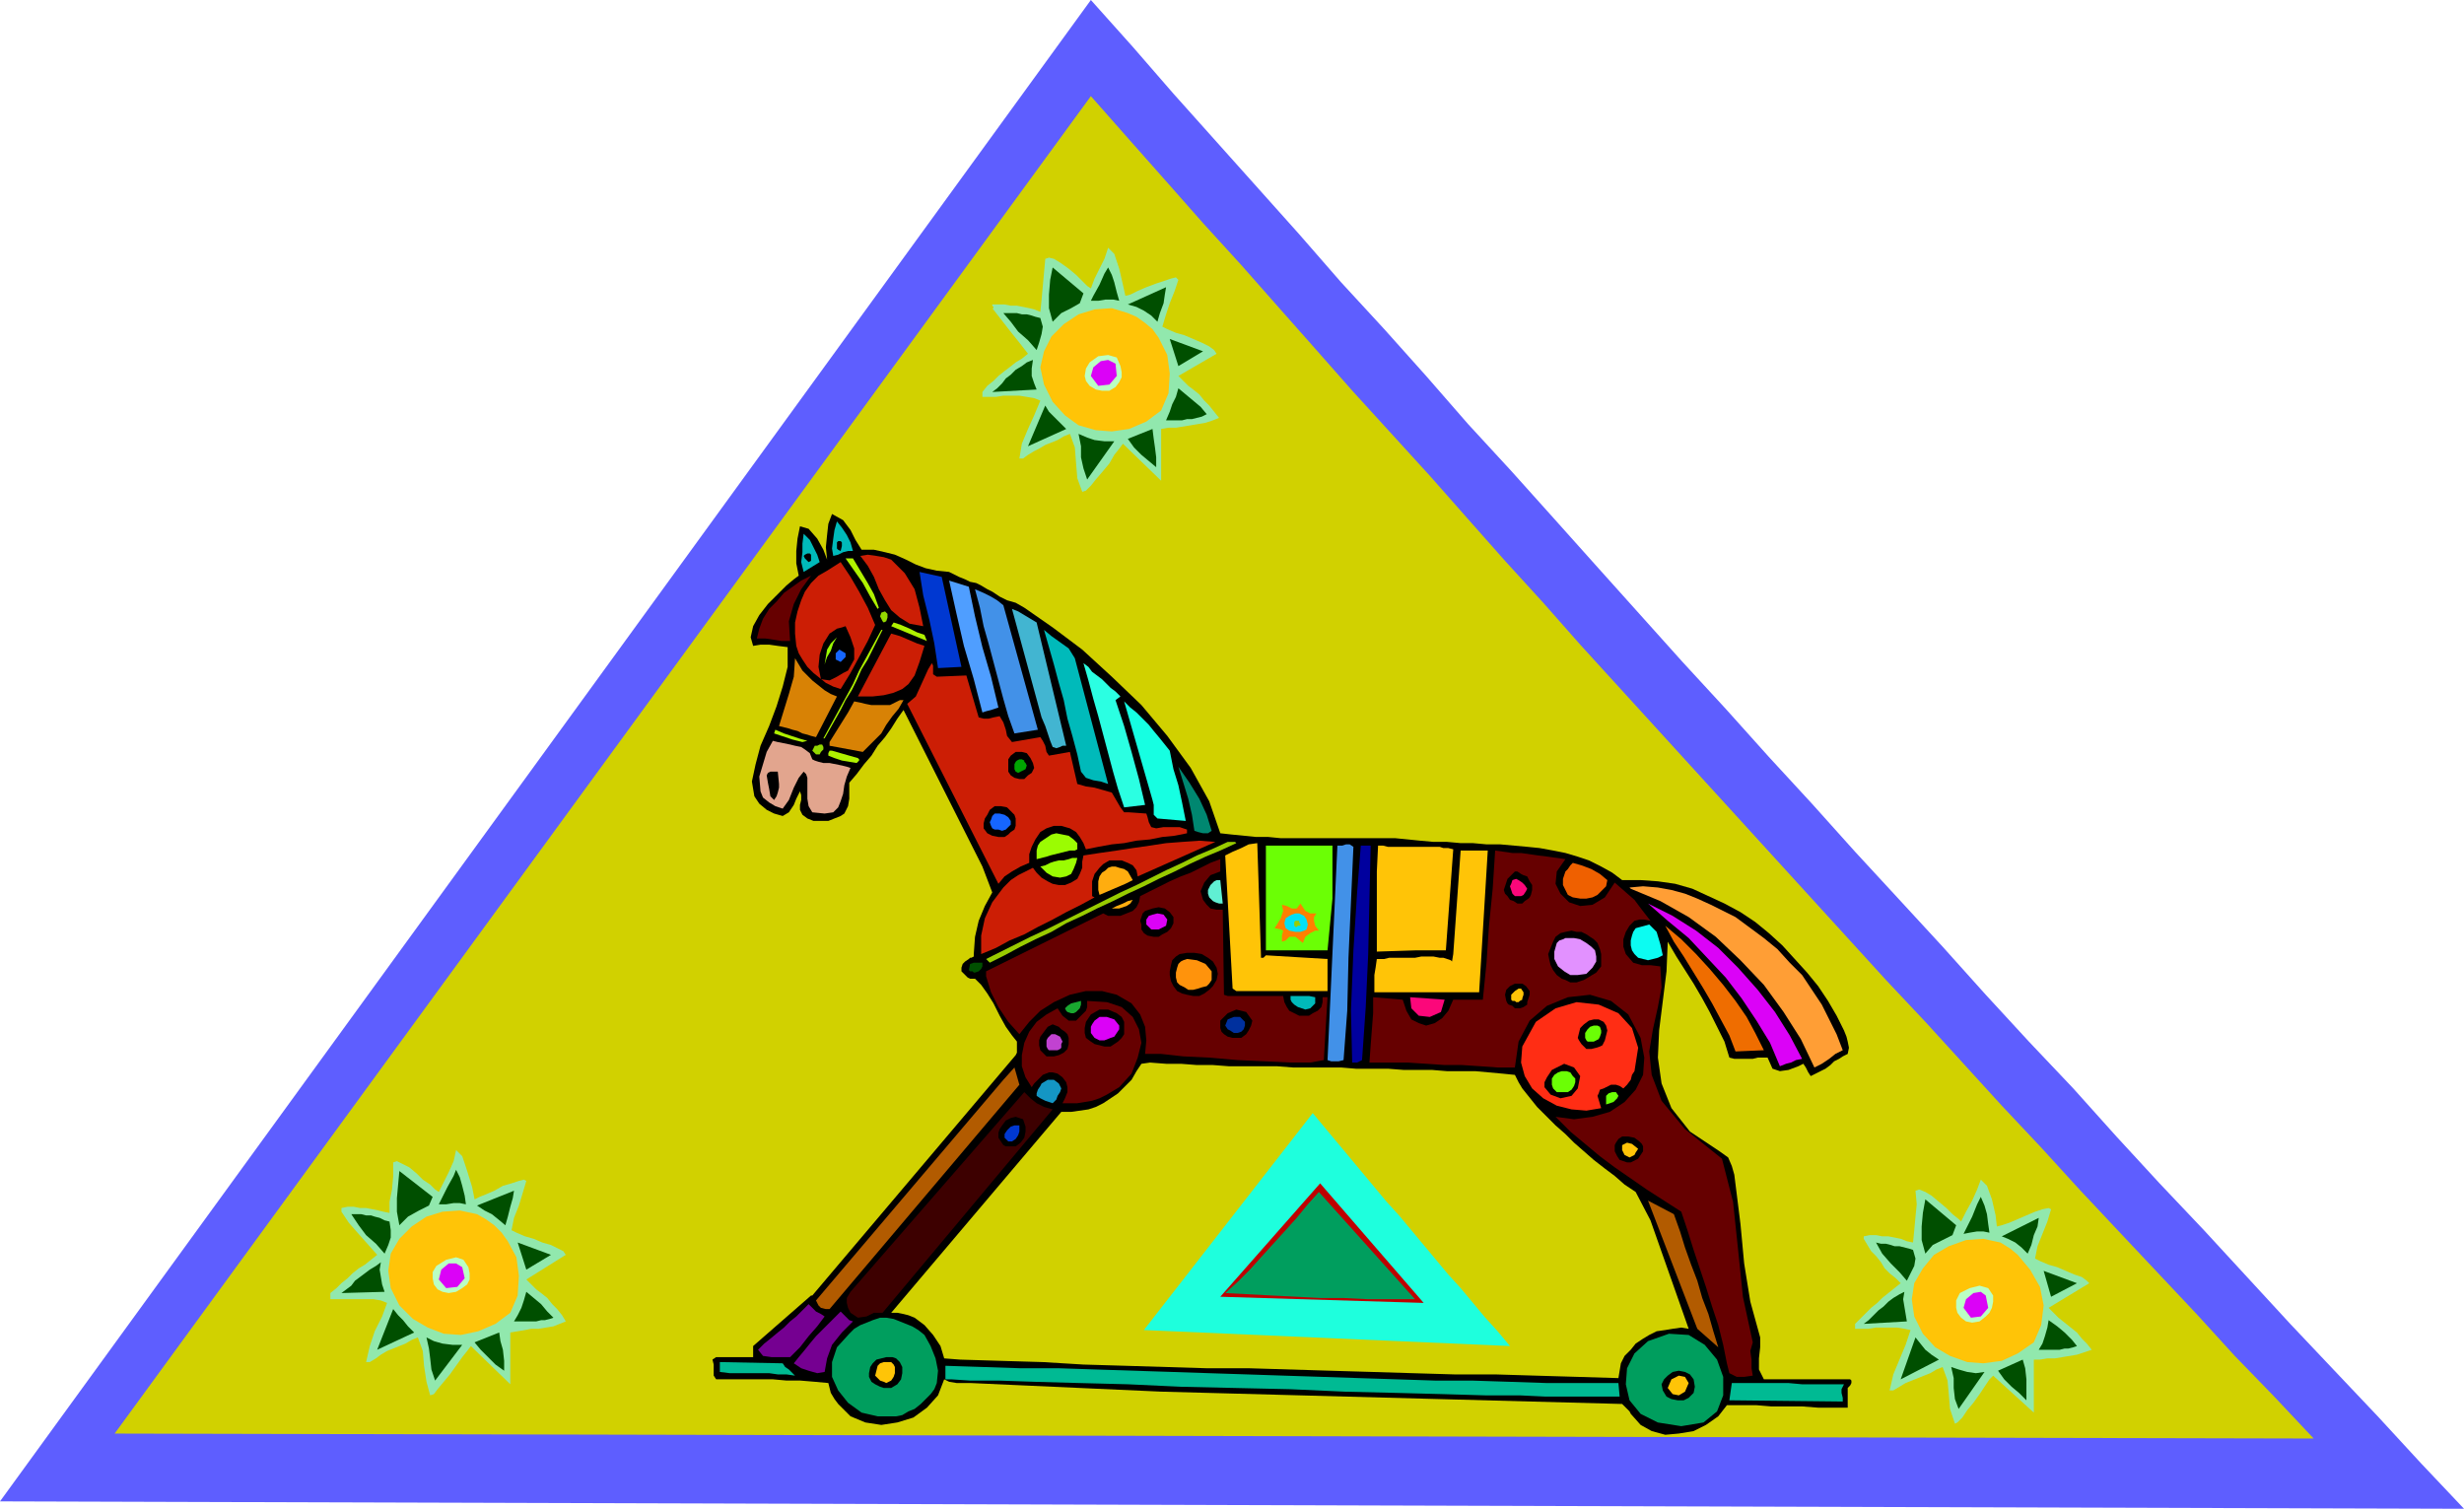 <svg xmlns="http://www.w3.org/2000/svg" fill-rule="evenodd" height="1.224in" preserveAspectRatio="none" stroke-linecap="round" viewBox="0 0 1999 1224" width="1.999in"><style>.pen1{stroke:none}.brush3{fill:#d1d100}.brush4{fill:#000}.brush5{fill:#00baba}.brush6{fill:#cc1e05}.brush7{fill:#aff200}.brush8{fill:#0038d1}.brush9{fill:#600}.brush11{fill:#4291e8}.brush13{fill:#93d800}.brush14{fill:#9bfc02}.brush15{fill:#1666ff}.brush16{fill:#d88205}.brush22{fill:#9c0}.brush23{fill:#ffc407}.brush24{fill:#6bff05}.brush27{fill:#ffad0f}.brush29{fill:#fc077a}.brush32{fill:#db02f7}.brush38{fill:#004f00}.brush43{fill:#b25b00}.brush47{fill:#009e5e}.brush48{fill:#00ba93}</style><path class="pen1" style="fill:#5e5eff" d="M1999 1224 0 1218 885 0l34 38 33 38 34 38 34 38 34 38 34 39 35 38 34 38 34 39 35 38 35 39 34 38 35 39 35 39 35 38 35 39 35 38 35 39 36 39 35 38 35 39 35 38 36 38 35 39 35 38 36 38 35 38 35 38 35 37 36 38 35 38 35 37z"/><path class="pen1 brush3" d="m1877 1167-1784-4L885 78l30 34 31 35 30 34 31 34 30 34 31 35 30 34 31 34 31 34 30 34 31 35 31 34 30 34 31 34 31 34 31 34 31 34 31 34 31 34 31 34 31 34 32 34 31 34 31 34 32 34 31 34 31 33 32 34 32 34 31 34 32 33 32 34z"/><path class="pen1 brush4" d="m770 464 4 2 4 2 5 2 4 2 5 1 4 2 5 3 4 2 6 4 6 3 7 2 7 4 23 16 24 18 24 22 24 23 21 25 19 26 15 27 9 26 9 1 10 1 10 1h10l10 1h93l10 1 10 1 11 1h11l11 1h10l11 1h11l11 1 11 1 10 1 11 2 10 2 10 3 9 3 10 5 9 5 8 6h15l14 1 14 2 14 4 13 6 13 6 13 7 12 8 11 9 11 10 10 11 10 11 9 11 8 12 7 12 6 12 2 5 1 4 1 5-1 5-4 2-3 2-4 2-3 3-4 3-4 2-4 2-4 2-2-3-2-4-2-3-4 2-8 3-7 1-6-2-4-9h-8l-4 1h-15l-4-1-4-13-6-12-6-12-6-11-7-12-7-11-7-11-7-12-1 24-3 24-3 24-1 22 3 21 8 20 15 19 24 16 7 5 3 7 2 7 1 8 4 32 3 32 5 31 8 29v8l-1 9v9l4 8h70l1 1v2l-1 2-2 2v16h-24l-13-1h-25l-12-1h-24l-7 9-10 7-10 5-12 2-11 1-11-3-9-5-8-9-1-2-2-2-2-2-2-2-374-10-155-7h-11l-6-1-4-2-5 13-9 10-11 8-13 4-13 2-13-2-12-5-10-10-3-4-3-5-1-4-1-4-11-1-12-1h-11l-11-1h-46l-2-3v-9l-1-4 3-2h30v-9l47-41h1l165-195 1-2v-9l-4-5-5-7-5-9-5-10-5-8-5-7-5-5h-4l-2-1-1-1-2-2-2-2v-3l1-3 2-2 3-2 1-1h1l2-1v-2l1-14 3-13 5-12 6-11-8-21-64-127-5 7-5 8-5 7-6 7-5 8-6 7-6 8-6 7v13l-1 6-3 6-3 2-5 2-5 2h-12l-5-2-4-3-2-4v-4l1-4v-4l-1-3-3 6-2 5-4 6-5 3-7-2-6-3-6-5-4-6-2-12 3-14 4-15 7-16 6-16 5-16 4-16v-16l-8-1-7-1h-7l-6 1-2-7 2-9 5-9 7-9 8-8 7-7 6-5 4-3-2-10v-10l1-10 2-10 7 2 7 8 5 9 3 8-1-10 1-10 1-9 3-8 9 5 6 8 4 8 5 8h10l9 2 8 2 9 4 8 4 8 3 9 2 10 1z"/><path class="pen1 brush5" d="M692 447h-4l-4 1-4 2-4 1-1-6 1-8 1-7 2-7 4 5 4 6 3 6 2 7zm-27 9-13 8-2-8 1-8v-7l1-8 5 5 3 6 3 6 2 6z"/><path class="pen1 brush4" d="m683 443-1 4-2-1-1-1v-5l1-1h2l1 1v3zm-25 7v5l-2 1-1-1-1-1-1-1-1-2 1-1 2-1h2l1 1z"/><path class="pen1 brush6" d="m723 454 11 11 8 13 4 15 3 15-11-2-8-5-7-6-5-8-5-9-4-10-5-9-6-8 6-1 7 1 6 1 6 2z"/><path class="pen1 brush7" d="m692 453 6 10 6 10 5 9 4 11-1 1-6-10-6-11-7-10-7-10h6z"/><path class="pen1 brush6" d="m710 507-6 13-7 13-7 13-8 13-6-2-6-3-5-4-5-4-5-5-4-6-3-5-2-6-1-10v-9l2-9 3-9 3-7 5-7 6-6 7-4 11-7 8 12 7 12 7 13 6 14z"/><path class="pen1 brush8" d="m780 541-19 1-3-20-4-19-5-20-3-19 18 4 16 73z"/><path class="pen1 brush9" d="m614 518 2-8 3-8 5-8 6-6 6-7 7-5 7-5 8-4-8 11-6 12-4 14 1 16h-7l-6-1-7-1h-7z"/><path class="pen1" style="fill:#4f9eff" d="m786 476 5 24 6 25 7 24 6 25-3 1-3 1-4 1-3 1-7-27-8-27-6-26-6-27 16 5z"/><path class="pen1 brush11" d="m814 491 28 101-19 3-5-14-4-14-4-15-4-15-4-15-4-14-3-15-4-15 7 3 6 3 5 3 5 4z"/><path class="pen1" style="fill:#42b5d1" d="m841 505 24 100h-3l-2 1-3 1-3-1-2-5-2-6-2-6-3-7-24-88 5 2 5 3 5 3 5 3z"/><path class="pen1 brush13" d="m719 504-2 1-1-1-1-2-1-2 1-3 3-1 2 2v3l-1 3z"/><path class="pen1 brush7" d="m750 515 2 5-29-12 2-3 6 2 7 3 6 3 6 2z"/><path class="pen1 brush4" d="m666 551-2-10 1-10 3-9 5-8 3-2 3-2 4-1 3-1 4 9 3 9v9l-5 9-4 2-5 3-6 3-7-1z"/><path class="pen1 brush5" d="m899 636-6-2-6-1-6-2-4-5-3-14-4-15-4-14-3-15-4-14-4-15-4-14-4-14 6 5 7 5 7 5 5 8 27 102z"/><path class="pen1 brush7" d="m716 511-4 8-4 8-4 8-5 8-4 9-4 8-5 8-4 8-13 23h-1l6-11 6-11 6-11 6-11 5-11 6-11 6-11 6-11h1z"/><path class="pen1 brush6" d="m696 565 27-51 7 2 7 3 7 3 6 2-4 13-4 11-5 7-5 4-7 3-8 2-9 1h-12z"/><path class="pen1 brush14" d="m669 539 1-6 1-6 3-5 5-5-3 5-2 6-3 5-2 6z"/><path class="pen1 brush15" d="M686 530v3l-2 2-2 2-4-2v-5l3-3 5 3z"/><path class="pen1 brush16" d="m632 589 4-13 4-13 4-14 1-15 3 5 3 5 4 4 4 4 5 4 5 4 5 3 5 2-17 33-4-1-3-1-4-1-4-2-4-1-3-1-4-1-4-1z"/><path class="pen1 brush6" d="m794 582 4 1h4l4-1 5-1 3 5 2 6 1 5 4 5 23-4 2 3 2 4 1 5 2 3 17-3 6 26 7 2 7 1 7 2 7 2 7 12 3 4h4l14 1 1 3 1 4 2 4 4 1 6-1h13l6 2v3l-10 2-10 1-10 2-11 1-10 2-10 1-11 2-10 2-2-5-3-5-3-4-5-3-7-2h-6l-6 2-5 3-4 6-3 6-2 6v7l-7 3-7 4-6 4-5 6-74-146 7-6 5-11 5-11 3-5 1 2v7l3 2 24-1 10 34z"/><path class="pen1" style="fill:#2bffe2" d="m909 565-4 3 7 21 6 21 6 22 5 21-17 2-5-15-4-14-4-15-4-15-4-15-4-14-4-15-4-14 4 3 3 4 4 3 4 3 3 3 4 4 4 3 4 4z"/><path class="pen1 brush16" d="m733 568-4 7-5 6-5 7-4 7-15 15-27-5v-3l5-8 5-8 5-8 5-9 5 1 4 1 5 1h15l4-2 4-2h3z"/><path class="pen1" style="fill:#16ffe2" d="m949 609 3 15 4 13 3 14 3 15-23-2-3-3v-8l-1-4-23-80 5 5 5 4 5 5 5 5 4 5 5 6 4 5 4 5z"/><path class="pen1 brush7" d="m628 595 1-3 7 3 6 2 6 2 7 2-4 1-8-2-9-3-6-2z"/><path class="pen1" style="fill:#e2a58e" d="M655 636v-5l-1-3-2-2-4 5-4 8-4 10-5 7-6-2-5-3-5-4-2-5-1-12 3-10 3-10 5-9 4 1 5 1 5 1 4 1 5 1 3 2 4 3 2 5 2 1 3 1 4 1h5l5 1 5 1 4 1 3 1-3 7-2 7-1 7-2 6-2 5-4 4-7 1-10-1-3-5-1-6v-12z"/><path class="pen1 brush13" d="M668 606v2l-1 1-1 1-1 2h-3l-1-1-2-2 2-4h2l2-1h2l1 2z"/><path class="pen1 brush7" d="M672 613v-2l1-2h2l21 6 1 1v1l-1 1-1 1-6-1-6-1-6-2-5-2z"/><path class="pen1 brush4" d="m838 619 1 4-2 4-3 2-3 3h-4l-4-1-3-2-2-3v-10l2-3 4-3h5l4 1 3 4 2 4z"/><path class="pen1" style="fill:#00a502" d="m832 619 1 2-1 3-2 1-2 1-2 1-2-1-1-2v-4l1-2 1-1 2-1h2l2 1v1l1 1z"/><path class="pen1" style="fill:#008770" d="m983 674-3 2h-4l-4-1-3-1-2-13-3-13-4-13-4-13 9 13 8 13 6 13 4 13z"/><path class="pen1 brush4" d="M632 636v3l-1 4-1 3-2 3-3-3-1-6-1-5-1-6 1-2 2-1h6l1 10zm189 23 2 2 1 3v6l-1 3-3 2-2 2-3 2h-5l-5-1-4-2-3-4v-4l1-4 2-3 2-4 4-3h5l5 1 4 4z"/><path class="pen1 brush15" d="M820 666v3l-2 2-2 2-3 1-3-1h-3l-2-1-1-2-1-3 1-2 1-3 2-2h4l4 1 3 2 2 3z"/><path class="pen1 brush14" d="M874 684v5l-2 1h-4l-4 1-4 1-4 1-4 1-3 1-4 1-4 1v-7l1-4 2-3 3-2 3-2 3-2 4-1 5 1 5 1 4 3 3 3z"/><path class="pen1 brush6" d="m923 711-1-5-3-4-4-2-5-2h-10l-5 3-3 3-4 5-2 6v12l2 1-11 6-12 6-11 6-12 6-11 6-12 5-11 6-12 5v-15l3-14 6-13 9-12 6-6 6-4 6-3 6-3 3 4 4 4 5 3 4 2 5 1h5l5-2 5-3 2-4 2-5v-5l1-5 13-2 14-2 13-2 14-2 13-2 13-1 14-1 13 1-63 28z"/><path class="pen1 brush22" d="m1003 684-13 6-12 5-13 6-12 6-13 6-12 6-13 6-12 6-13 6-12 6-13 6-12 7-13 6-12 6-13 7-12 6-3-3 12-6 12-6 12-6 13-6 12-6 12-6 12-6 12-6 12-6 13-6 12-6 12-6 13-6 12-6 12-5 13-6h6l1 1z"/><path class="pen1 brush23" d="M1023 775v2h2l1-1 1-1 50 3v26h-74l-3-2-6-108 6-3 7-3 6-3 7-1 3 91z"/><path class="pen1 brush11" d="m1098 687-2 45-2 45-1 43-3 40-4 1h-6l-3-1 8-174h4l3-1h3l3 2z"/><path class="pen1 brush24" d="M1081 686v43l-2 21-2 21h-50v-85h54z"/><path class="pen1" style="fill:#00009e" d="m1112 686-1 44-1 44-2 43-3 43-2 1-2 1h-4l-1-42 2-49 3-47 3-38h8z"/><path class="pen1 brush23" d="m1148 777 5-1h10l5 1h3l3 1 3 1 1 1 1-6 6-84h22l-7 115h-52v-28zm0-6h25l6-82-4-1h-4l-3-1h-20v84zm-31 7h6l4-1h21v28h-33v-14l1-6 1-7zm31-91v84l-31 1v-65l1-21h4l4 1h22z"/><path class="pen1 brush9" d="m1310 716 8 7 8 7 6 8 7 9-5-1h-4l-4 1-4 4-3 5-2 6v6l2 6 6 7 7 2h7l8 1 1 17-3 16-4 18-3 18 2 19 8 21 19 23 30 24 9 35 4 38 4 39 8 37-2 7 1 7v7l1 6-7 1h-6l-6-3-2-8-3-15-4-16-5-15-5-16-5-15-5-15-5-16-5-15-14-9-14-9-13-9-13-9-12-9-12-10-12-10-12-12 15 2 15-2 14-4 12-8 9-10 6-12 1-14-3-16-10-19-14-11-17-5-18 2-17 7-14 12-9 17-3 21h-14l-14-1-15-1h-14l-15-1-15-1h-31l1-14 1-13 1-13v-13l24 2 3 9 4 7 6 3 6 2 7-2 6-4 5-6 4-9h24l3-30 2-30 3-30 2-31 7 1 7 1h7l7 1 7 1 8 1 7 1 7 1-7 10-1 10 4 8 7 7 9 3 10-1 10-6 8-12z"/><path class="pen1 brush14" d="m874 696-1 4-2 5-2 4-4 2-5 1-6-1-5-3-5-5 4-1 4-2 3-1 4-1h4l4-1 3-1h4z"/><path class="pen1 brush9" d="m990 707-8 3-5 6-3 7 2 7 3 4 3 3 5 1h5l1 69 3 1h45l1 5 2 4 2 3 4 2 4 2h8l3-2 4-2 3-3 1-4v-4h4l-3 51-11 2h-16l-21-1-22-1-23-2-21-1-18-2h-13l1-11-1-11-4-10-7-9-12-7-12-3h-13l-13 3-13 6-11 7-9 9-8 10-9-10-8-12-6-12-4-13v-4l95-47 4 2h10l5-2 5-2 3-3 2-4 1-5 8-4 8-4 8-4 9-4 8-3 8-4 8-4 8-3v10z"/><path class="pen1" style="fill:#ef6000" d="m1272 726-2-4-2-4v-5l1-3 1-3 2-2 2-3 2-2 7 2 8 3 7 4 6 5-1 5-3 3-4 4-4 2-5 1h-5l-6-1-4-2z"/><path class="pen1 brush27" d="m915 707 4 7-6 3-7 3-7 3-7 3-1-4v-7l1-4 2-3 3-2 2-2 3-1h3l3 1 4 1 3 2z"/><path class="pen1 brush4" d="m1239 711 2 4 2 3v4l-1 4-1 2-1 1-3 2-2 2h-4l-3-2-3-1-2-3-2-2-1-3 1-3 1-3 1-3 2-2 2-2 2-2h2l3 2 2 1 3 1z"/><path class="pen1" style="fill:#60efd3" d="M992 733h-3l-3-1-2-1-1-1-2-2-1-3v-3l2-4 1-1 2-2 2-1h3l2 19z"/><path class="pen1 brush29" d="m1235 716 2 2 2 3-1 2-2 3-2 1h-5l-2-2-1-3-1-3 1-2 1-3 3-1 2 1 3 2z"/><path class="pen1" style="fill:#ff9e35" d="m1431 761 11 9 10 11 10 10 8 12 8 12 6 12 6 12 5 13-6 3-5 4-6 4-6 3-11-23-14-22-16-22-19-20-20-19-22-16-23-13-24-10-1-1 11-1 12 1 11 2 11 3 10 4 11 5 10 5 10 5 23 17z"/><path class="pen1 brush27" d="m919 730-2 3-3 2-3 1-3 1h-6l4-2 5-2 4-2 4-1z"/><path class="pen1" style="fill:#ff7f00" d="m1068 741-2 3v3l1 4 3 4h-3l-4 2-4 3-2 5-6-5h-5l-3 3-3 1v-5l1-4-2-1-5-1 2-3 3-5 2-6-1-5 4 1 4 2h4l3-4 4 6 4 2h5z"/><path class="pen1 brush32" d="m1462 859-5 1-4 2-4 1-5 2-8-19-11-18-12-18-13-17-15-16-15-16-17-14-16-14 20 10 19 12 18 14 16 16 16 18 14 18 12 19 10 19z"/><path class="pen1 brush4" d="M952 744v5l-2 4-3 3-4 2-3 2h-4l-5-1-3-2-2-3v-4l-1-3 1-3 1-3 2-2 3-1 3-1 5-1 5 1 4 3 3 4z"/><path class="pen1 brush32" d="M940 754h-6l-2-2-2-2v-4l2-3 3-1 4-1 5 1 3 4-1 5-6 3z"/><path class="pen1" style="fill:#02e0f4" d="m1046 755-3-2-1-4 1-4 3-2 2-1 3-1h3l4 2 2 3 1 4-1 4-2 1-3 1h-4l-5-1z"/><path class="pen1 brush22" d="M1055 750v1h-2l-1 1h-1l-1-1v-3l1-1h3v1l1 2z"/><path class="pen1" style="fill:#0cfcf2" d="m1349 775-4 2-4 1-4 1-4-1-4-1-3-3-2-3-1-4v-4l1-4 1-3 2-3 11-3 6 6 3 10 2 9z"/><path class="pen1" style="fill:#ef6d00" d="m1431 852-23 1-5-13-7-13-7-13-7-12-8-13-8-13-8-12-7-13 13 11 12 12 11 12 11 13 10 13 9 13 7 13 7 14z"/><path class="pen1 brush4" d="m1296 765 2 5 1 4v10l-4 5-5 3-5 3-6 2h-5l-4-2-3-1-4-3-3-4-2-4-1-4-1-5 2-5 2-5 2-4 4-3 4-1 5-1 4 1h4l4 2 3 2 3 2 3 3z"/><path class="pen1" style="fill:#e291ff" d="m1292 785-5 5-7 1h-6l-5-3-5-4-3-6v-6l2-7 2-2 3-1 2-1h7l5 1 5 3 4 3 3 3 1 5v4l-3 5z"/><path class="pen1 brush4" d="m987 795-3 5-3 3-4 3-4 2h-5l-5-1-4-1-4-2-3-4-2-4-1-5v-3l1-5 1-4 3-3 3-2 6-1h6l6 1 5 3 4 3 3 5 1 5-1 5z"/><path class="pen1" style="fill:#ff930c" d="m983 795-2 3-2 2-4 1-3 1-4 1h-4l-3-2-4-2-2-2-1-4v-4l1-4 1-3 2-2 2-1 3-1 8 1 7 3 5 6v7z"/><path class="pen1 brush38" d="M797 781v3l-1 2-2 2-3 1h-1l-1-1h-2l-1-1 1-5 3-1h7z"/><path class="pen1 brush4" d="M1241 804v3l-1 3-1 3v2l-3 2-3 1h-4l-2-2-3-1-1-1-1-2-1-5 1-4 3-3 4-2h6l3 2 3 4z"/><path class="pen1 brush23" d="M1236 805v2l-1 3v1l-2 1-1 1h-2l-1-1h-2l-1-1v-4l3-3 3-2h2l2 3z"/><path class="pen1 brush5" d="M1067 809v5l-2 2-2 2-4 1-3-1-3-1-3-2-1-1-1-1-1-2v-3h15l5 1z"/><path class="pen1 brush29" d="m1145 818-1-9 28 2-3 10-9 4-9-1-6-6z"/><path class="pen1 brush9" d="m908 882-5 3-5 3-6 3-6 2-6 1-6 1h-12l2-4 2-5v-4l-1-4-3-4-4-3-4-1h-3l-5 2-3 3-4 4-2 3-5-8-3-9v-9l2-10 4-9 6-8 8-6 9-5 4 6 5 4h6l6-6 2-2 1-3v-5l16 1 12 4 9 8 5 10 2 11-3 12-5 13-10 11z"/><path class="pen1" style="fill:#19a830" d="M877 812v3l-1 3-3 3-2 1h-2l-3-1-1-1-1-2 2-2 3-2 4-1 4-1z"/><path class="pen1" style="fill:#ff2d14" d="m1326 869-2 3-1 4-3 4-3 3-3-2-3-1h-4l-4 2-2 1-3 1-1 3-1 2 3 10-12 2-12-1-12-3-11-6-9-8-6-10-3-11 1-13 11-20 16-11 17-5 18 2 16 7 11 12 5 16-3 19z"/><path class="pen1 brush4" d="m906 822 4 3 2 4v10l-2 3-3 3-3 2-3 2h-5l-4-1-4-1-3-2-4-3-1-4v-4l1-5 4-6 7-4h7l7 3zm110 6-1 4-2 4-2 3-4 3h-7l-4-1-3-2-2-2-1-3v-6l6-6 7-3 8 2 5 7z"/><path class="pen1 brush32" d="M908 832v3l-2 3-2 3-3 1-5 2h-4l-4-2-3-4v-5l1-2 2-3 4-3h6l6 2 4 5z"/><path class="pen1" style="fill:#00309e" d="M1010 829v3l-1 3-2 2-3 1h-3l-3-2-2-1-2-3 2-5 5-2h5l4 4z"/><path class="pen1 brush4" d="m1303 832 1 4-1 4-1 4-2 4-2 1-3 1-4 1h-4l-2-2-2-2-2-3-1-2 1-4 1-4 3-3 4-3 4-1h4l4 2 2 3zm-436 10v5l-1 4-3 3-4 2-4 1h-6l-2-2-3-3-1-4v-4l1-3 3-4 3-4 4-2 5 2 2 2 3 2 2 2 1 3z"/><path class="pen1 brush24" d="m1299 838-1 3-1 2-2 1-2 1h-5l-1-1-1-2v-4l2-3 2-2 3-1h3l2 1 1 3v2z"/><path class="pen1" style="fill:#c142d1" d="m862 845-1 2v3l-1 1-2 1h-7l-1-1-1-2v-5l1-2 3-3h3l4 2 2 4z"/><path class="pen1 brush3" d="m1262 913 8 7 7 7 8 7 8 7 9 7 8 6 8 7 9 6 12 23 31 88-6-1-7 1-6 1-7 1-6 3-5 3-6 4-4 5-5 5-3 6-1 6-1 6-33-1-34-1-33-1h-33l-34-1-33-1-34-1-33-1-33-1h-34l-33-1-33-1-34-1-33-2-34-1-33-1-13-1-3-10-6-9-7-8-8-6-5-2-4-1-5-1h-5l138-163h8l7-1 7-1 6-2 6-3 6-4 6-4 5-5 6-6 4-7 4-6 7-1 13 1h12l13 1h13l13 1h39l13 1h39l12 1h26l13 1h23l12 1h23l11 1 11 1 10 1 3 6 3 5 4 5 4 5 4 5 5 5 5 5 5 5z"/><path class="pen1 brush4" d="m1280 883-5 6-9 2-8-3-5-6v-4l2-4 2-3 2-3 10-5 8 3 5 7-2 10z"/><path class="pen1 brush43" d="M673 1062h-3l-4-1-2-2-2-4 152-179 9-10 4 14-154 182z"/><path class="pen1 brush24" d="M1278 875v3l-1 3-2 3-3 2h-9l-1-1-2-2-1-3v-5l2-3 3-2 3-1h4l3 1 2 3 2 2z"/><path class="pen1" style="fill:#1496c4" d="m861 883-1 3-2 3-1 3-3 3-3-1-3-1-4-2-3-2v-2l1-3 2-3 1-2 5-3h5l4 3 2 4z"/><path class="pen1 brush24" d="m1313 889-1 2-3 3-3 1-3 1v-7l2-2 3-1h3l2 3z"/><path class="pen1" style="fill:#3d0000" d="m690 1065-2-4-1-4v-4l3-5 141-162 5 5 5 4 6 3 7 2-138 165h-7l-6 3-7 1-6-4z"/><path class="pen1 brush4" d="M832 914v4l-1 5-3 4-4 3h-8l-2-1-2-3-2-3v-4l1-3 2-3 3-4 4-2 4-1 3 1 3 1 1 3 1 3z"/><path class="pen1 brush8" d="M827 914v4l-1 3-2 3-3 2h-3l-1-1-2-2v-3l2-3 3-3 3-1h4v1z"/><path class="pen1 brush4" d="m1330 926 2 2 1 2v4l-2 3-2 3-2 1-4 2h-3l-3-1-3-1-2-3-2-4v-5l1-2 2-3 3-2h5l5 1 4 3z"/><path class="pen1 brush23" d="m1329 932-2 3-1 2-2 1-2 1-2-1-2-1-1-2-1-2v-4l4-2 4 1 5 4z"/><path class="pen1 brush43" d="m1377 1078-5-13-5-13-5-13-5-13-5-13-5-13-5-13-5-13 21 11 5 14 4 13 5 14 5 13 4 14 5 13 4 14 4 13-17-15z"/><path class="pen1" d="m669 1068-6 8-7 8-7 9-8 8h-15l-7-1-4-5 5-5 5-4 6-5 5-4 5-5 5-4 5-5 5-5 3 3 3 3 4 2 3 2zm23 4-9 9-8 10-4 11-2 11-6 1-7-2-6-2-6-4 4-5 5-6 4-5 5-6 5-5 5-5 5-5 5-5 2 2 3 3 2 2 3 1z" style="fill:#750091"/><path class="pen1 brush47" d="m750 1083 5 9 4 10 2 10-1 10-2 5-3 4-4 4-4 4-5 4-5 2-5 3-5 1h-15l-13-3-11-8-8-10-5-11v-12l4-12 10-11 4-4 5-3 5-2 5-2 6-2h5l6 1 5 2 5 2 5 2 5 3 5 4zm614 74-19-3-14-7-9-11-3-13 1-13 6-12 11-10 17-6 16 1 13 8 10 12 5 14v15l-5 13-11 9-18 3z"/><path class="pen1 brush4" d="M732 1109v5l-1 5-3 4-5 3h-6l-3-1-4-2-3-2-2-4v-3l1-5 2-3 3-3 4-1 4-1h5l3 1 3 3 2 4z"/><path class="pen1 brush48" d="m635 1106 2 3 3 2 3 3 2 2-7-1h-7l-7-1h-32l-8-1v-8l51 1z"/><path class="pen1 brush23" d="M726 1109v5l-1 3-2 3-4 2-2-1-3-1-2-2-2-2 1-4 1-4 2-2 3-1h6l2 2 1 2z"/><path class="pen1 brush48" d="M1255 1122h58l1 11h-60l-21-1h-28l-34-1-38-1-42-1-44-2-45-1-44-1-43-2-39-1-36-1-30-1h-23l-15-1h-5v-11l31 1 30 1h31l30 1 31 1 31 1 30 1 31 1 30 1 31 1 30 1 31 1 30 1h30l31 1 30 1z"/><path class="pen1 brush4" d="m1374 1119 1 6-1 5-4 4-4 2h-5l-5-1-4-2-3-5-1-5 2-4 3-3 4-3 5-1 5 1 4 2 3 4z"/><path class="pen1 brush23" d="m1370 1122-3 7-5 3-5-1-4-5 3-7 6-3 5 1 3 5z"/><path class="pen1 brush48" d="m1496 1123-2 4v3l1 4v3l-92-1 2-14h46l11 1h34z"/><path class="pen1" d="m913 240 4-1 6-3 7-3 8-3 6-2 6-2 4-1 2 2-3 9-4 10-3 9-3 10 4 2 7 3 7 2 7 3 7 3 6 3 4 3 2 3-31 18 4 4 4 4 4 3 5 4 4 5 4 4 4 5 4 5-5 2-6 2-6 1-6 1-6 1-6 1h-6l-6 1v42l-31-30-3 4-4 5-4 7-5 6-6 7-4 5-4 4-3 1-4-11-1-12-1-13-4-11-5 2-5 3-5 2-5 2-5 3-4 2-5 3-4 3h-3l2-12 5-12 5-11 5-12-5-2-6-1-6-1h-13l-6 1h-11v-4l4-5 5-4 4-4 5-4 4-3 5-4 5-3 5-4-7-9-8-10-7-9-7-9h1v-1l-1-1v-1h10l5 1h5l5 1 5 1 4 1 5 2 1-10 1-11 1-11 1-11 3-1 4 1 5 3 7 5 6 5 5 5 4 4 3 2 3-8 4-8 4-8 3-9 5 5 4 12 3 13 2 9zM385 973l4-2 5-2 7-3 7-4 7-2 6-2 4-1 2 1-3 10-3 10-4 10-2 10 4 2 7 3 7 2 7 3 7 2 6 3 4 2 2 3-32 20 4 4 4 4 4 3 5 4 4 5 4 4 4 5 3 5-5 2-5 2-6 1-6 1h-6l-5 1-6 1-6 1v42l-32-31-3 4-4 5-5 7-5 7-5 6-5 6-3 4-3 1-3-11-2-13-1-12-4-11-5 2-5 3-5 2-5 2-5 2-5 3-4 3-5 3h-3l3-13 4-12 6-12 4-11-5-2-6-1h-35v-5l5-4 4-4 5-4 4-4 5-4 5-3 5-4 5-4-8-9-8-9-7-8-6-9v-3l5-1h5l5 1h5l5 1 5 1 4 1 5 1v-9l2-10 1-11v-11l3-1 4 2 6 3 6 5 5 5 6 4 4 4 3 2 4-8 4-8 4-9 2-9 5 5 4 12 4 13 2 10zm1235 22 4-1 6-2 7-3 7-3 7-3 6-2 5-1 2 1-3 10-4 10-4 10-2 10 4 2 7 3 7 2 7 3 7 3 6 2 4 3 2 2-33 20 4 4 4 4 5 4 5 4 5 4 4 5 4 4 4 5-6 2-6 2-6 1-6 1-6 1h-6l-6 1h-5v43l-33-30-3 3-4 6-4 6-5 7-5 6-4 6-4 4-2 1-4-12-1-12-1-11-4-11-5 2-5 3-5 2-5 2-5 2-5 2-5 3-5 3h-3l3-13 5-12 5-12 4-12-5-1-6-1h-17l-6 1h-11v-4l4-4 5-5 4-4 5-4 4-4 5-4 5-4 5-4-4-4-5-4-4-4-3-5-4-5-4-4-3-5-3-5v-2l5-1h5l5 1h5l5 1 5 1 5 2 5 1 1-10 1-11 1-10-1-11 3-1 5 2 5 3 6 5 6 5 5 5 5 4 2 2 4-8 5-9 4-9 3-8 5 5 4 11 3 13 1 9z" style="fill:#91e8ad"/><path class="pen1 brush38" d="m908 244-5-1h-6l-6 1h-6l2-4 5-9 4-9 3-5 3 6 2 6 2 8 2 7zM378 977l-5-1h-5l-6 1h-6l2-4 5-10 5-9 2-5 3 6 2 7 2 8 1 7zm1236 23-5-1h-5l-6 1-5 1 2-4 5-10 4-10 3-6 3 7 2 7 1 8 1 7zM879 238l-3 8-7 4-8 4-7 7-3-11v-11l1-12 2-10 25 21zM351 971l-3 7-8 4-9 5-7 7-2-11v-11l1-11 1-11 27 21zm1236 23-3 8-8 4-8 4-6 7-3-11v-11l1-11 2-11 25 21zM939 261l-5-5-6-4-6-3-7-2 31-14-1 6-1 7-3 8-2 7zM410 994l-6-5-5-4-6-3-6-4 30-12-1 6-2 7-2 8-2 7zm1235 23-5-5-5-4-6-3-5-2 30-15-1 7-3 7-2 8-3 7z"/><path class="pen1 brush23" d="m940 274 7 14 2 15-1 16-6 14-12 9-14 6-14 2-13-1-14-4-11-8-10-11-7-14-3-14 3-13 6-12 10-10 12-8 13-4 14-1 13 4 7 3 7 5 6 5 5 7zm-528 733 7 13 2 15-1 16-6 14-12 9-14 6-14 3-14-1-13-5-12-7-11-11-7-14-2-14 2-14 7-12 10-10 12-8 13-4 14-1 14 3 7 4 7 5 6 6 5 7zm1235 23 8 14 3 15-2 16-6 14-13 9-13 6-15 2-13-1-14-5-12-7-10-11-7-14-2-14 2-13 7-12 9-11 12-7 14-5 14-1 14 3 8 5 6 5 5 6 5 6z"/><path class="pen1 brush38" d="m844 258 2 7-1 6-2 7-2 6-7-8-8-7-6-8-6-7h11l4 1h4l4 1 3 1 4 1zM316 991l1 7v6l-2 6-3 7-7-8-8-7-6-8-6-9h8l4 1h4l3 1 4 1 4 2 4 1zm1236 23 2 7-1 6-3 6-3 6-6-7-7-7-7-8-5-9 4 1h4l4 1 3 1h4l4 1 4 1 3 1zM956 297l-7-22 27 10-20 12zm-529 733-7-22 27 10-20 12zm1237 22-6-21 27 10-21 11z"/><path class="pen1" d="m909 297 1 5v4l-2 4-3 4-5 3h-6l-5-1-5-3-3-4-1-4 1-6 3-5 7-5 8-1 7 2 3 7zm-529 731 1 5v5l-2 4-4 3-5 3-6 1-5-1-4-2-3-4-1-5v-5l3-5 8-5 8-2 6 2 4 6zm1237 23v5l-1 5-2 4-3 3-5 4-6 1-5-1-4-3-3-4-1-4v-6l3-6 8-4 8-2 7 2 4 6z" style="fill:#baffc4"/><path class="pen1 brush38" d="m838 292-1 7v6l2 6 2 5-36 2 4-3 4-4 3-4 4-3 4-4 5-3 4-3 5-2zm-529 732-1 6 1 6 1 6 2 6-35 1 4-3 4-3 3-4 4-3 4-3 4-3 5-3 4-3zm1236 24-1 6 1 6 1 6 1 6-35 2 4-3 4-4 4-4 4-3 4-4 4-3 5-3 4-2z"/><path class="pen1 brush32" d="m885 305 2-7 6-5 6-1 6 3 1 10-6 7-9 1-6-8zm-529 733 2-8 6-5h6l5 3 2 9-6 7-9 1-6-7zm1237 23 2-7 6-5 6-1 4 3 2 10-6 7-8 1-6-8z"/><path class="pen1 brush38" d="m979 336-4 2-4 1-4 1h-4l-4 1h-13l3-7 2-6 3-6 2-7 6 5 6 5 6 5 5 6zm-530 733-3 1-4 1h-3l-4 1h-18l3-5 3-6 2-6 2-7 6 5 6 5 5 6 5 5zm1236 23-3 1-4 1h-3l-4 1h-17l3-5 2-6 2-7 1-6 7 5 6 5 6 6 4 5zM865 348l-31 14 14-33 3 5 4 4 5 5 5 5zm-529 733-30 14 13-33 4 5 4 4 4 5 5 5zm1237 22-31 16 12-34 4 5 4 5 5 4 6 4zM938 379l-6-5-6-5-6-6-5-7 20-8 1 8 1 7 1 8v8zm-529 733-7-5-6-6-6-6-5-6 20-8 1 7 2 7 1 9v8zm1235 24-6-6-6-5-6-6-5-7 20-9 2 7 1 9v17zM904 358l-22 31-3-9-2-9v-9l-2-10 7 3 6 2 8 1h8zm-529 733-22 29-3-9-1-9-1-8-2-9 6 3 7 2 8 1h8zm1235 22-21 30-3-8-1-9v-8l-2-9 6 2 7 2 7 1 7-1z"/><path class="pen1" style="fill:#1effdd" d="m1225 1092-297-13 137-176 10 12 10 12 10 12 10 12 10 12 10 12 10 11 10 12 10 12 10 12 10 12 10 11 10 12 10 12 10 11 10 12z"/><path class="pen1" style="fill:#bf0000" d="m1155 1057-165-5 81-92 84 97z"/><path class="pen1 brush47" d="m1070 967 78 87h-38l-20-1h-19l-19-1-20-1-19-1-19-1 10-9 10-10 9-10 10-11 10-11 9-10 9-11 9-10z"/></svg>
